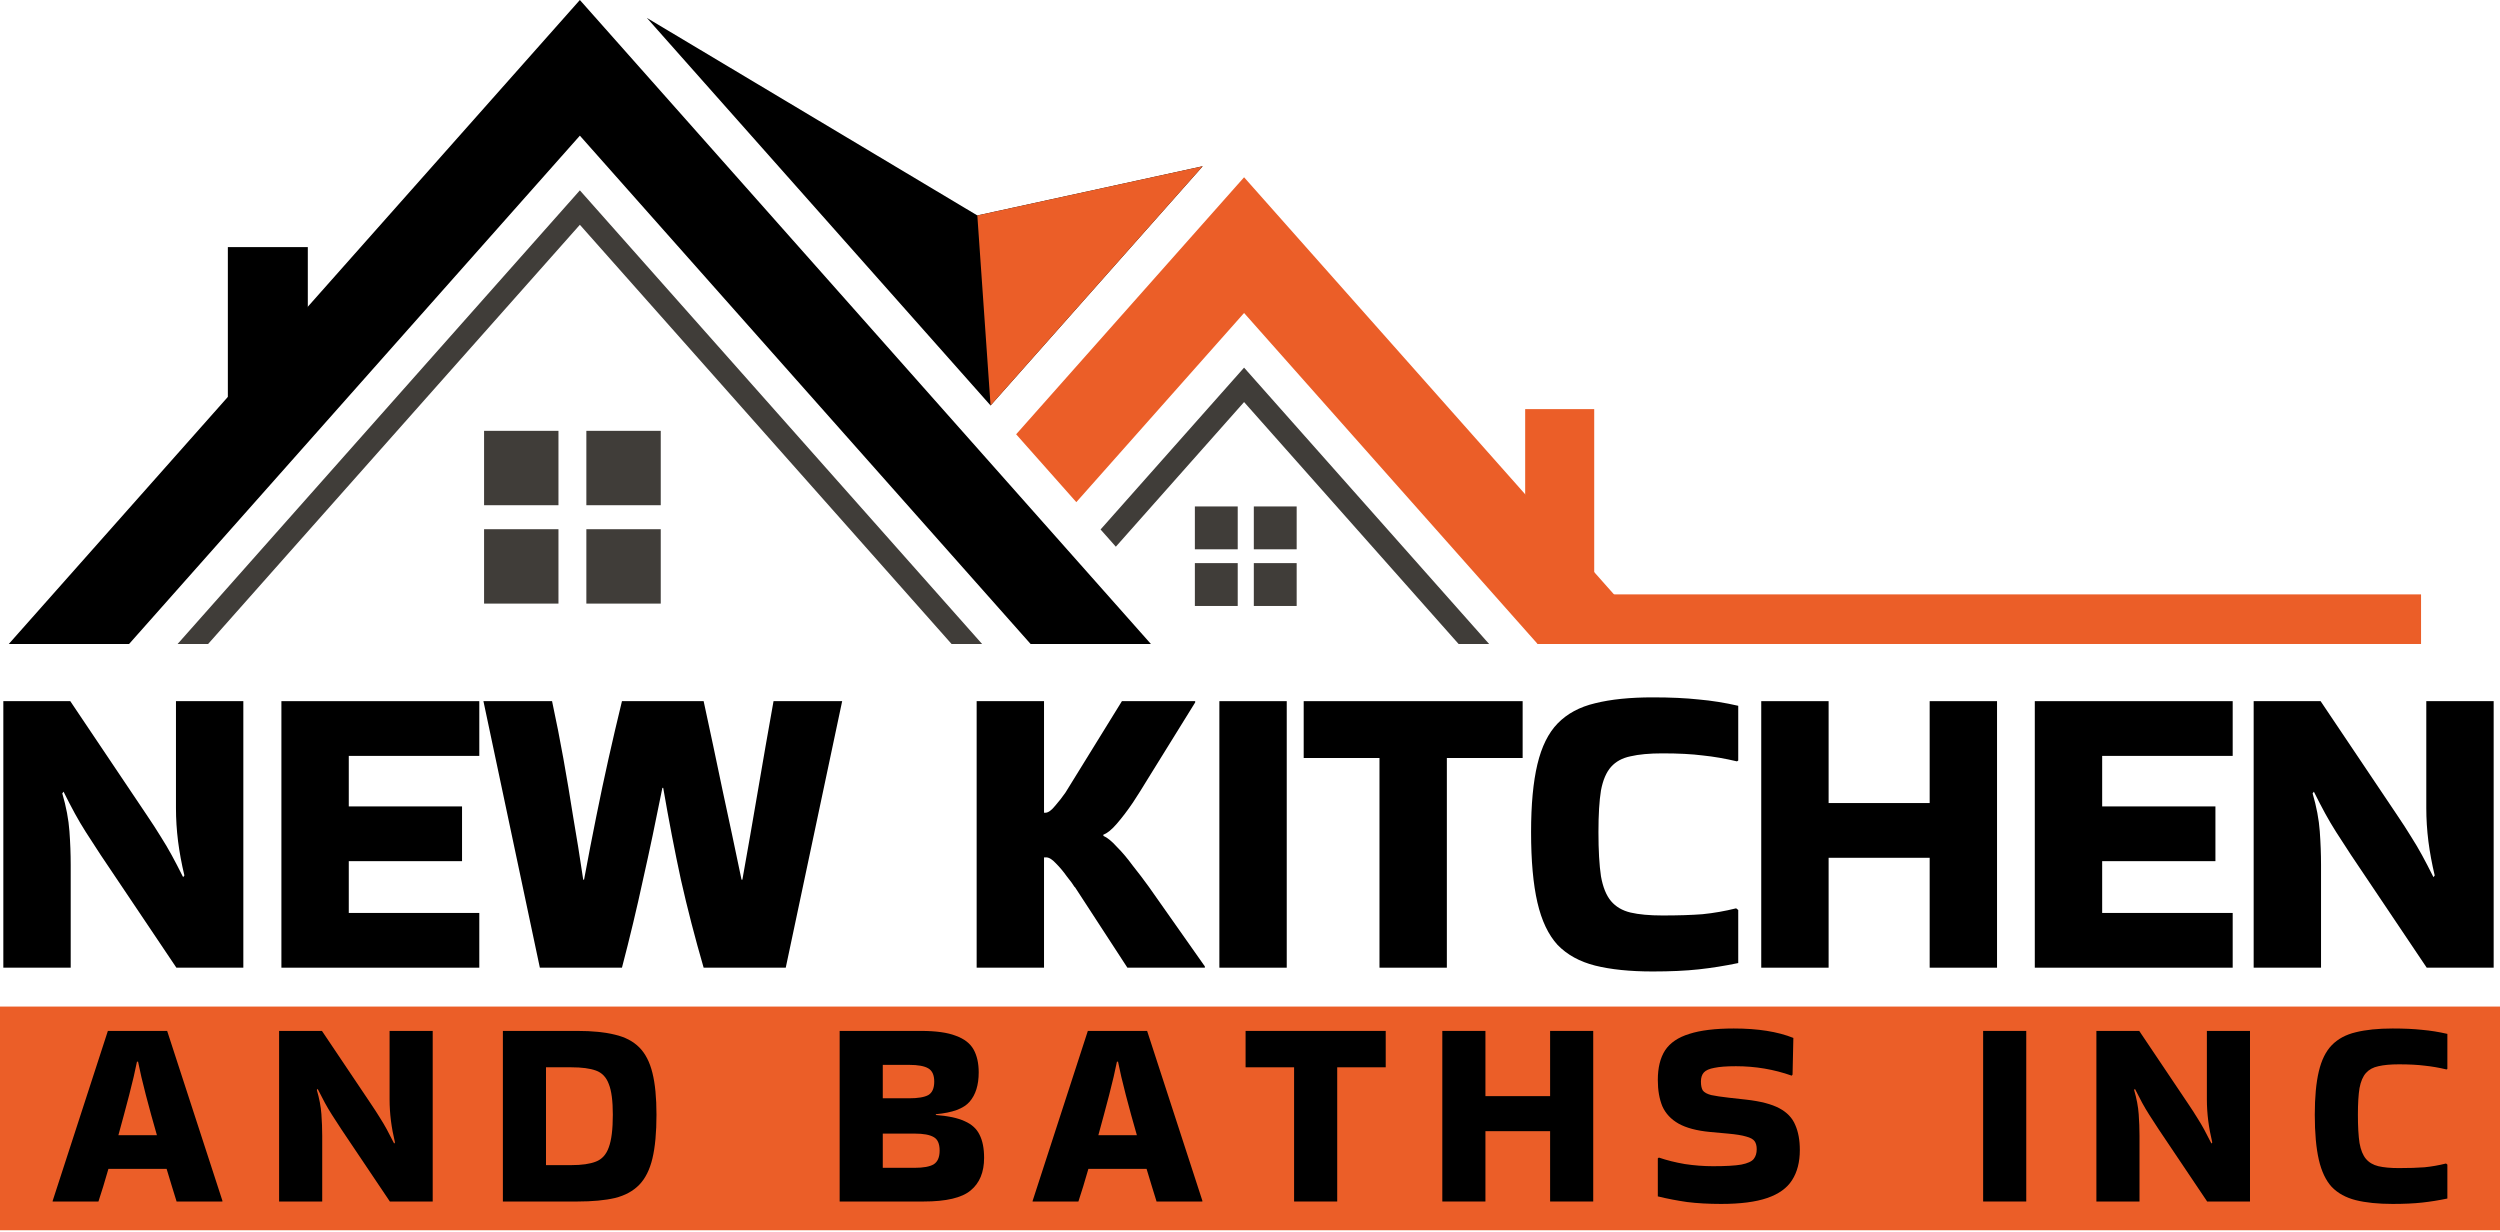 <svg xmlns="http://www.w3.org/2000/svg" width="570" height="281" viewBox="0 0 570 281" fill="none"><path fill-rule="evenodd" clip-rule="evenodd" d="M132.21 0L197.31 73.41L262.41 146.83H234.98L197.31 104.35L132.21 30.93L67.1 104.35L29.43 146.83H2L67.1 73.41L132.21 0Z" fill="black"></path><path fill-rule="evenodd" clip-rule="evenodd" d="M132.21 43.4L197.31 116.82L223.92 146.83H216.96L197.31 124.66L132.21 51.25L67.1 124.66L47.45 146.83H40.49L67.1 116.82L132.21 43.4Z" fill="#403D39"></path><path fill-rule="evenodd" clip-rule="evenodd" d="M133.69 98.231H150.65V115.19H133.69V98.231ZM110.37 120.66H127.33V137.62H110.37V120.66ZM133.69 120.66H150.65V137.62H133.69V120.66ZM110.37 98.231H127.33V115.19H110.37V98.231Z" fill="#403D39"></path><path fill-rule="evenodd" clip-rule="evenodd" d="M283.65 40.42L348.75 113.83L378.01 146.83H350.58L348.75 144.77L283.65 71.36L245.4 114.49L231.68 99.02L283.65 40.42Z" fill="#EB5E28"></path><path fill-rule="evenodd" clip-rule="evenodd" d="M283.65 83.82L339.52 146.83H332.56L283.65 91.67L254.41 124.65L250.93 120.72L283.65 83.82Z" fill="#403D39"></path><path d="M552 135.52H350.58V146.83H552V135.52Z" fill="#EB5E28"></path><path fill-rule="evenodd" clip-rule="evenodd" d="M285.87 115.471H295.64V125.241H285.87V115.471ZM272.43 128.391H282.2V138.161H272.43V128.391ZM285.87 128.391H295.64V138.161H285.87V128.391ZM272.43 115.471H282.2V125.241H272.43V115.471Z" fill="#403D39"></path><path d="M70.18 56.34H51.95V94.78H70.18V56.34Z" fill="black"></path><path d="M363.48 93.279H347.74V131.719H363.48V93.279Z" fill="#EB5E28"></path><path fill-rule="evenodd" clip-rule="evenodd" d="M274.22 37.9L222.83 49.12L147.48 4.08L225.85 92.45L274.22 37.9Z" fill="black"></path><path fill-rule="evenodd" clip-rule="evenodd" d="M222.83 49.12L225.85 92.45L274.22 37.9L222.83 49.12Z" fill="#EB5E28"></path><path d="M40.12 159.864H55.48V220.632H40.216L22.936 194.904C21.592 192.856 20.472 191.128 19.576 189.72C18.68 188.312 17.848 186.904 17.08 185.496C16.312 184.088 15.448 182.424 14.488 180.504L14.2 180.888C15.096 183.96 15.64 186.84 15.832 189.528C16.024 192.152 16.12 194.712 16.12 197.208V220.632H0.76V159.864H16.024L33.304 185.592C34.648 187.576 35.768 189.304 36.664 190.776C37.56 192.184 38.392 193.592 39.16 195C39.928 196.408 40.792 198.072 41.752 199.992L42.04 199.608C41.4 196.92 40.92 194.328 40.6 191.832C40.28 189.272 40.12 186.744 40.12 184.248V159.864Z" fill="black"></path><path d="M64.161 220.632V159.864H109.281V172.344H79.521V183.864H105.345V196.344H79.521V208.152H109.281V220.632H64.161Z" fill="black"></path><path d="M176.366 159.864H192.014L179.15 220.632H160.43C158.446 213.784 156.718 207.096 155.246 200.568C153.838 194.04 152.494 187.064 151.214 179.64H151.022C149.55 187.064 148.078 194.04 146.606 200.568C145.198 207.096 143.598 213.784 141.806 220.632H123.086L110.222 159.864H125.87C126.83 164.344 127.694 168.728 128.462 173.016C129.23 177.304 129.966 181.688 130.67 186.168C131.438 190.584 132.206 195.384 132.974 200.568H133.166C134.126 195.384 135.054 190.584 135.95 186.168C136.846 181.688 137.774 177.304 138.734 173.016C139.694 168.728 140.718 164.344 141.806 159.864H160.43C161.902 166.648 163.342 173.432 164.75 180.216C166.222 187 167.662 193.784 169.07 200.568H169.262C170.478 193.784 171.662 187 172.814 180.216C173.966 173.432 175.15 166.648 176.366 159.864Z" fill="black"></path><path d="M238.037 220.632H222.677V159.864H238.037V185.304C238.165 185.304 238.261 185.304 238.325 185.304C238.965 185.304 239.701 184.792 240.533 183.768C241.429 182.744 242.229 181.72 242.933 180.696L255.797 159.864H272.501V160.152L261.557 177.816C260.597 179.416 259.509 181.144 258.293 183C257.077 184.792 255.861 186.392 254.645 187.8C253.493 189.144 252.469 189.976 251.573 190.296V190.584C252.469 190.968 253.493 191.8 254.645 193.08C255.861 194.296 257.077 195.736 258.293 197.4C259.573 199 260.789 200.6 261.941 202.2L274.709 220.344V220.632H257.045L245.045 202.2V202.296C244.661 201.656 244.053 200.824 243.221 199.8C242.453 198.712 241.621 197.72 240.725 196.824C239.893 195.928 239.157 195.48 238.517 195.48C238.389 195.48 238.293 195.48 238.229 195.48C238.165 195.48 238.101 195.48 238.037 195.48V220.632Z" fill="black"></path><path d="M293.376 220.632H278.016V159.864H293.376V220.632Z" fill="black"></path><path d="M314.522 220.632V172.824H297.242V159.864H347.162V172.824H329.882V220.632H314.522Z" fill="black"></path><path d="M396.318 207.48V219.576C393.246 220.216 390.238 220.696 387.294 221.016C384.35 221.336 380.862 221.496 376.83 221.496C371.646 221.496 367.262 221.048 363.678 220.152C360.158 219.256 357.31 217.688 355.134 215.448C353.022 213.144 351.486 209.912 350.526 205.752C349.566 201.592 349.086 196.248 349.086 189.72C349.086 183.448 349.566 178.296 350.526 174.264C351.486 170.232 353.022 167.128 355.134 164.952C357.31 162.712 360.158 161.176 363.678 160.344C367.262 159.448 371.646 159 376.83 159C380.862 159 384.35 159.16 387.294 159.48C390.238 159.736 393.246 160.216 396.318 160.92V173.4L396.03 173.592C393.342 172.952 390.75 172.504 388.254 172.248C385.758 171.928 382.686 171.768 379.038 171.768C376.094 171.768 373.662 171.992 371.742 172.44C369.886 172.824 368.414 173.624 367.326 174.84C366.238 176.056 365.47 177.848 365.022 180.216C364.638 182.584 364.446 185.752 364.446 189.72C364.446 193.88 364.638 197.24 365.022 199.8C365.47 202.296 366.238 204.184 367.326 205.464C368.414 206.744 369.886 207.608 371.742 208.056C373.662 208.504 376.094 208.728 379.038 208.728C382.622 208.728 385.662 208.632 388.158 208.44C390.718 208.184 393.278 207.736 395.838 207.096L396.318 207.48Z" fill="black"></path><path d="M416.924 220.632H401.564V159.864H416.924V183.096H439.964V159.864H455.324V220.632H439.964V195.576H416.924V220.632Z" fill="black"></path><path d="M463.934 220.632V159.864H509.053V172.344H479.294V183.864H505.117V196.344H479.294V208.152H509.053V220.632H463.934Z" fill="black"></path><path d="M553.195 159.864H568.555V220.632H553.291L536.011 194.904C534.667 192.856 533.547 191.128 532.651 189.72C531.755 188.312 530.923 186.904 530.155 185.496C529.387 184.088 528.523 182.424 527.563 180.504L527.275 180.888C528.171 183.96 528.715 186.84 528.907 189.528C529.099 192.152 529.195 194.712 529.195 197.208V220.632H513.835V159.864H529.099L546.379 185.592C547.723 187.576 548.843 189.304 549.739 190.776C550.635 192.184 551.467 193.592 552.235 195C553.003 196.408 553.867 198.072 554.827 199.992L555.115 199.608C554.475 196.92 553.995 194.328 553.675 191.832C553.355 189.272 553.195 186.744 553.195 184.248V159.864Z" fill="black"></path><rect y="229.496" width="570" height="51" fill="#EB5E28"></rect><path d="M50.708 273.759V273.943H40.263C39.976 272.96 39.628 271.834 39.218 270.564C38.85 269.294 38.44 267.942 37.99 266.508H24.718C23.899 269.376 23.141 271.854 22.445 273.943H12V273.82L24.595 235.049H38.112L50.708 273.759ZM31.231 242.054C30.821 244.143 30.227 246.682 29.449 249.673C28.671 252.663 27.852 255.715 26.992 258.828H35.778C34.877 255.715 34.037 252.663 33.259 249.673C32.48 246.682 31.886 244.143 31.477 242.054H31.231Z" fill="black"></path><path d="M88.825 235.049H98.656V273.943H88.887L77.827 257.476C76.967 256.165 76.25 255.059 75.677 254.158C75.103 253.257 74.571 252.356 74.079 251.455C73.588 250.553 73.035 249.488 72.421 248.26L72.236 248.505C72.81 250.472 73.158 252.315 73.281 254.035C73.404 255.715 73.465 257.353 73.465 258.951V273.943H63.635V235.049H73.404L84.463 251.516C85.323 252.786 86.04 253.892 86.613 254.834C87.187 255.735 87.719 256.636 88.211 257.538C88.702 258.439 89.255 259.504 89.87 260.733L90.054 260.487C89.644 258.766 89.337 257.107 89.132 255.51C88.928 253.871 88.825 252.253 88.825 250.656V235.049Z" fill="black"></path><path d="M114.657 273.943V235.049H131.676C135.076 235.049 137.923 235.336 140.216 235.909C142.51 236.442 144.353 237.404 145.746 238.797C147.139 240.19 148.142 242.136 148.757 244.634C149.371 247.092 149.678 250.267 149.678 254.158C149.678 258.213 149.371 261.531 148.757 264.112C148.142 266.693 147.139 268.7 145.746 270.134C144.353 271.567 142.51 272.571 140.216 273.144C137.923 273.677 135.076 273.943 131.676 273.943H114.657ZM130.263 243.344H124.487V265.648H130.263C132.639 265.648 134.502 265.382 135.854 264.849C137.247 264.317 138.23 263.231 138.803 261.593C139.418 259.954 139.725 257.476 139.725 254.158C139.725 251.004 139.418 248.669 138.803 247.154C138.23 245.597 137.247 244.573 135.854 244.081C134.502 243.59 132.639 243.344 130.263 243.344Z" fill="black"></path><path d="M224.374 263.989C224.374 267.266 223.35 269.744 221.302 271.424C219.295 273.103 215.731 273.943 210.611 273.943H191.441V235.049H209.997C213.396 235.049 216.038 235.418 217.922 236.155C219.848 236.851 221.199 237.896 221.978 239.289C222.756 240.681 223.145 242.422 223.145 244.511C223.145 247.379 222.449 249.611 221.056 251.209C219.704 252.765 217.144 253.708 213.376 254.035V254.22C216.161 254.424 218.353 254.895 219.95 255.633C221.547 256.329 222.674 257.353 223.329 258.705C224.026 260.057 224.374 261.818 224.374 263.989ZM207.293 242.791H201.272V250.41H207.293C209.3 250.41 210.754 250.164 211.655 249.673C212.557 249.14 213.007 248.116 213.007 246.601C213.007 245.126 212.557 244.122 211.655 243.59C210.754 243.057 209.3 242.791 207.293 242.791ZM208.522 258.459H201.272V266.263H208.522C210.529 266.263 211.983 265.996 212.884 265.464C213.785 264.89 214.236 263.846 214.236 262.33C214.236 260.774 213.785 259.75 212.884 259.258C211.983 258.725 210.529 258.459 208.522 258.459Z" fill="black"></path><path d="M274.14 273.759V273.943H263.695C263.408 272.96 263.06 271.834 262.65 270.564C262.281 269.294 261.872 267.942 261.421 266.508H248.15C247.331 269.376 246.573 271.854 245.877 273.943H235.432V273.82L248.027 235.049H261.544L274.14 273.759ZM254.663 242.054C254.253 244.143 253.659 246.682 252.881 249.673C252.103 252.663 251.283 255.715 250.423 258.828H259.209C258.308 255.715 257.469 252.663 256.69 249.673C255.912 246.682 255.318 244.143 254.909 242.054H254.663Z" fill="black"></path><path d="M295.053 273.943V243.344H283.994V235.049H315.943V243.344H304.884V273.943H295.053Z" fill="black"></path><path d="M338.679 273.943H328.848V235.049H338.679V249.919H353.425V235.049H363.255V273.943H353.425V257.906H338.679V273.943Z" fill="black"></path><path d="M378.228 263.928C380.03 264.542 381.996 265.034 384.126 265.402C386.297 265.73 388.448 265.894 390.577 265.894C393.486 265.894 395.636 265.771 397.029 265.525C398.462 265.239 399.405 264.808 399.855 264.235C400.306 263.661 400.531 262.924 400.531 262.023C400.531 261.245 400.367 260.63 400.039 260.18C399.712 259.729 399.077 259.381 398.135 259.135C397.193 258.848 395.8 258.623 393.957 258.459L389.902 258.091C386.871 257.804 384.474 257.169 382.713 256.186C380.993 255.203 379.764 253.892 379.027 252.253C378.33 250.574 377.982 248.567 377.982 246.232C377.982 243.446 378.535 241.193 379.641 239.473C380.788 237.753 382.631 236.503 385.171 235.725C387.71 234.906 391.089 234.496 395.308 234.496C400.797 234.496 405.323 235.213 408.887 236.647L408.703 245.003L408.518 245.249C404.463 243.815 400.224 243.098 395.8 243.098C393.67 243.098 392.032 243.221 390.885 243.467C389.738 243.672 388.939 244.02 388.488 244.511C388.038 245.003 387.813 245.699 387.813 246.601C387.813 247.502 387.956 248.178 388.243 248.628C388.57 249.079 389.205 249.427 390.147 249.673C391.09 249.878 392.462 250.082 394.264 250.287L398.135 250.717C401.412 251.086 403.931 251.741 405.692 252.683C407.453 253.626 408.662 254.895 409.317 256.493C410.013 258.05 410.362 259.954 410.362 262.207C410.362 264.952 409.768 267.246 408.58 269.089C407.433 270.891 405.549 272.243 402.927 273.144C400.306 274.046 396.803 274.496 392.421 274.496C389.553 274.496 386.973 274.353 384.679 274.066C382.385 273.738 380.153 273.308 377.982 272.776V264.112L378.228 263.928Z" fill="black"></path><path d="M461.986 273.943H452.155V235.049H461.986V273.943Z" fill="black"></path><path d="M503.168 235.049H512.999V273.943H503.23L492.17 257.476C491.31 256.165 490.593 255.059 490.02 254.158C489.446 253.257 488.914 252.356 488.422 251.455C487.931 250.553 487.378 249.488 486.763 248.26L486.579 248.505C487.153 250.472 487.501 252.315 487.624 254.035C487.746 255.715 487.808 257.353 487.808 258.951V273.943H477.977V235.049H487.746L498.806 251.516C499.666 252.786 500.383 253.892 500.956 254.834C501.53 255.735 502.062 256.636 502.554 257.538C503.045 258.439 503.598 259.504 504.213 260.733L504.397 260.487C503.987 258.766 503.68 257.107 503.475 255.51C503.271 253.871 503.168 252.253 503.168 250.656V235.049Z" fill="black"></path><path d="M558 265.525V273.267C556.034 273.677 554.109 273.984 552.225 274.189C550.34 274.394 548.108 274.496 545.527 274.496C542.21 274.496 539.404 274.209 537.11 273.636C534.857 273.062 533.034 272.059 531.642 270.625C530.29 269.15 529.307 267.082 528.693 264.419C528.078 261.757 527.771 258.336 527.771 254.158C527.771 250.144 528.078 246.846 528.693 244.266C529.307 241.685 530.29 239.698 531.642 238.306C533.034 236.872 534.857 235.889 537.11 235.356C539.404 234.783 542.21 234.496 545.527 234.496C548.108 234.496 550.34 234.599 552.225 234.803C554.109 234.967 556.034 235.274 558 235.725V243.713L557.816 243.836C556.095 243.426 554.436 243.139 552.839 242.975C551.241 242.771 549.275 242.668 546.941 242.668C545.056 242.668 543.5 242.812 542.271 243.098C541.083 243.344 540.141 243.856 539.445 244.634C538.748 245.413 538.257 246.56 537.97 248.075C537.724 249.591 537.602 251.618 537.602 254.158C537.602 256.821 537.724 258.971 537.97 260.61C538.257 262.207 538.748 263.416 539.445 264.235C540.141 265.054 541.083 265.607 542.271 265.894C543.5 266.181 545.056 266.324 546.941 266.324C549.234 266.324 551.18 266.263 552.778 266.14C554.416 265.976 556.054 265.689 557.693 265.28L558 265.525Z" fill="black"></path></svg>
